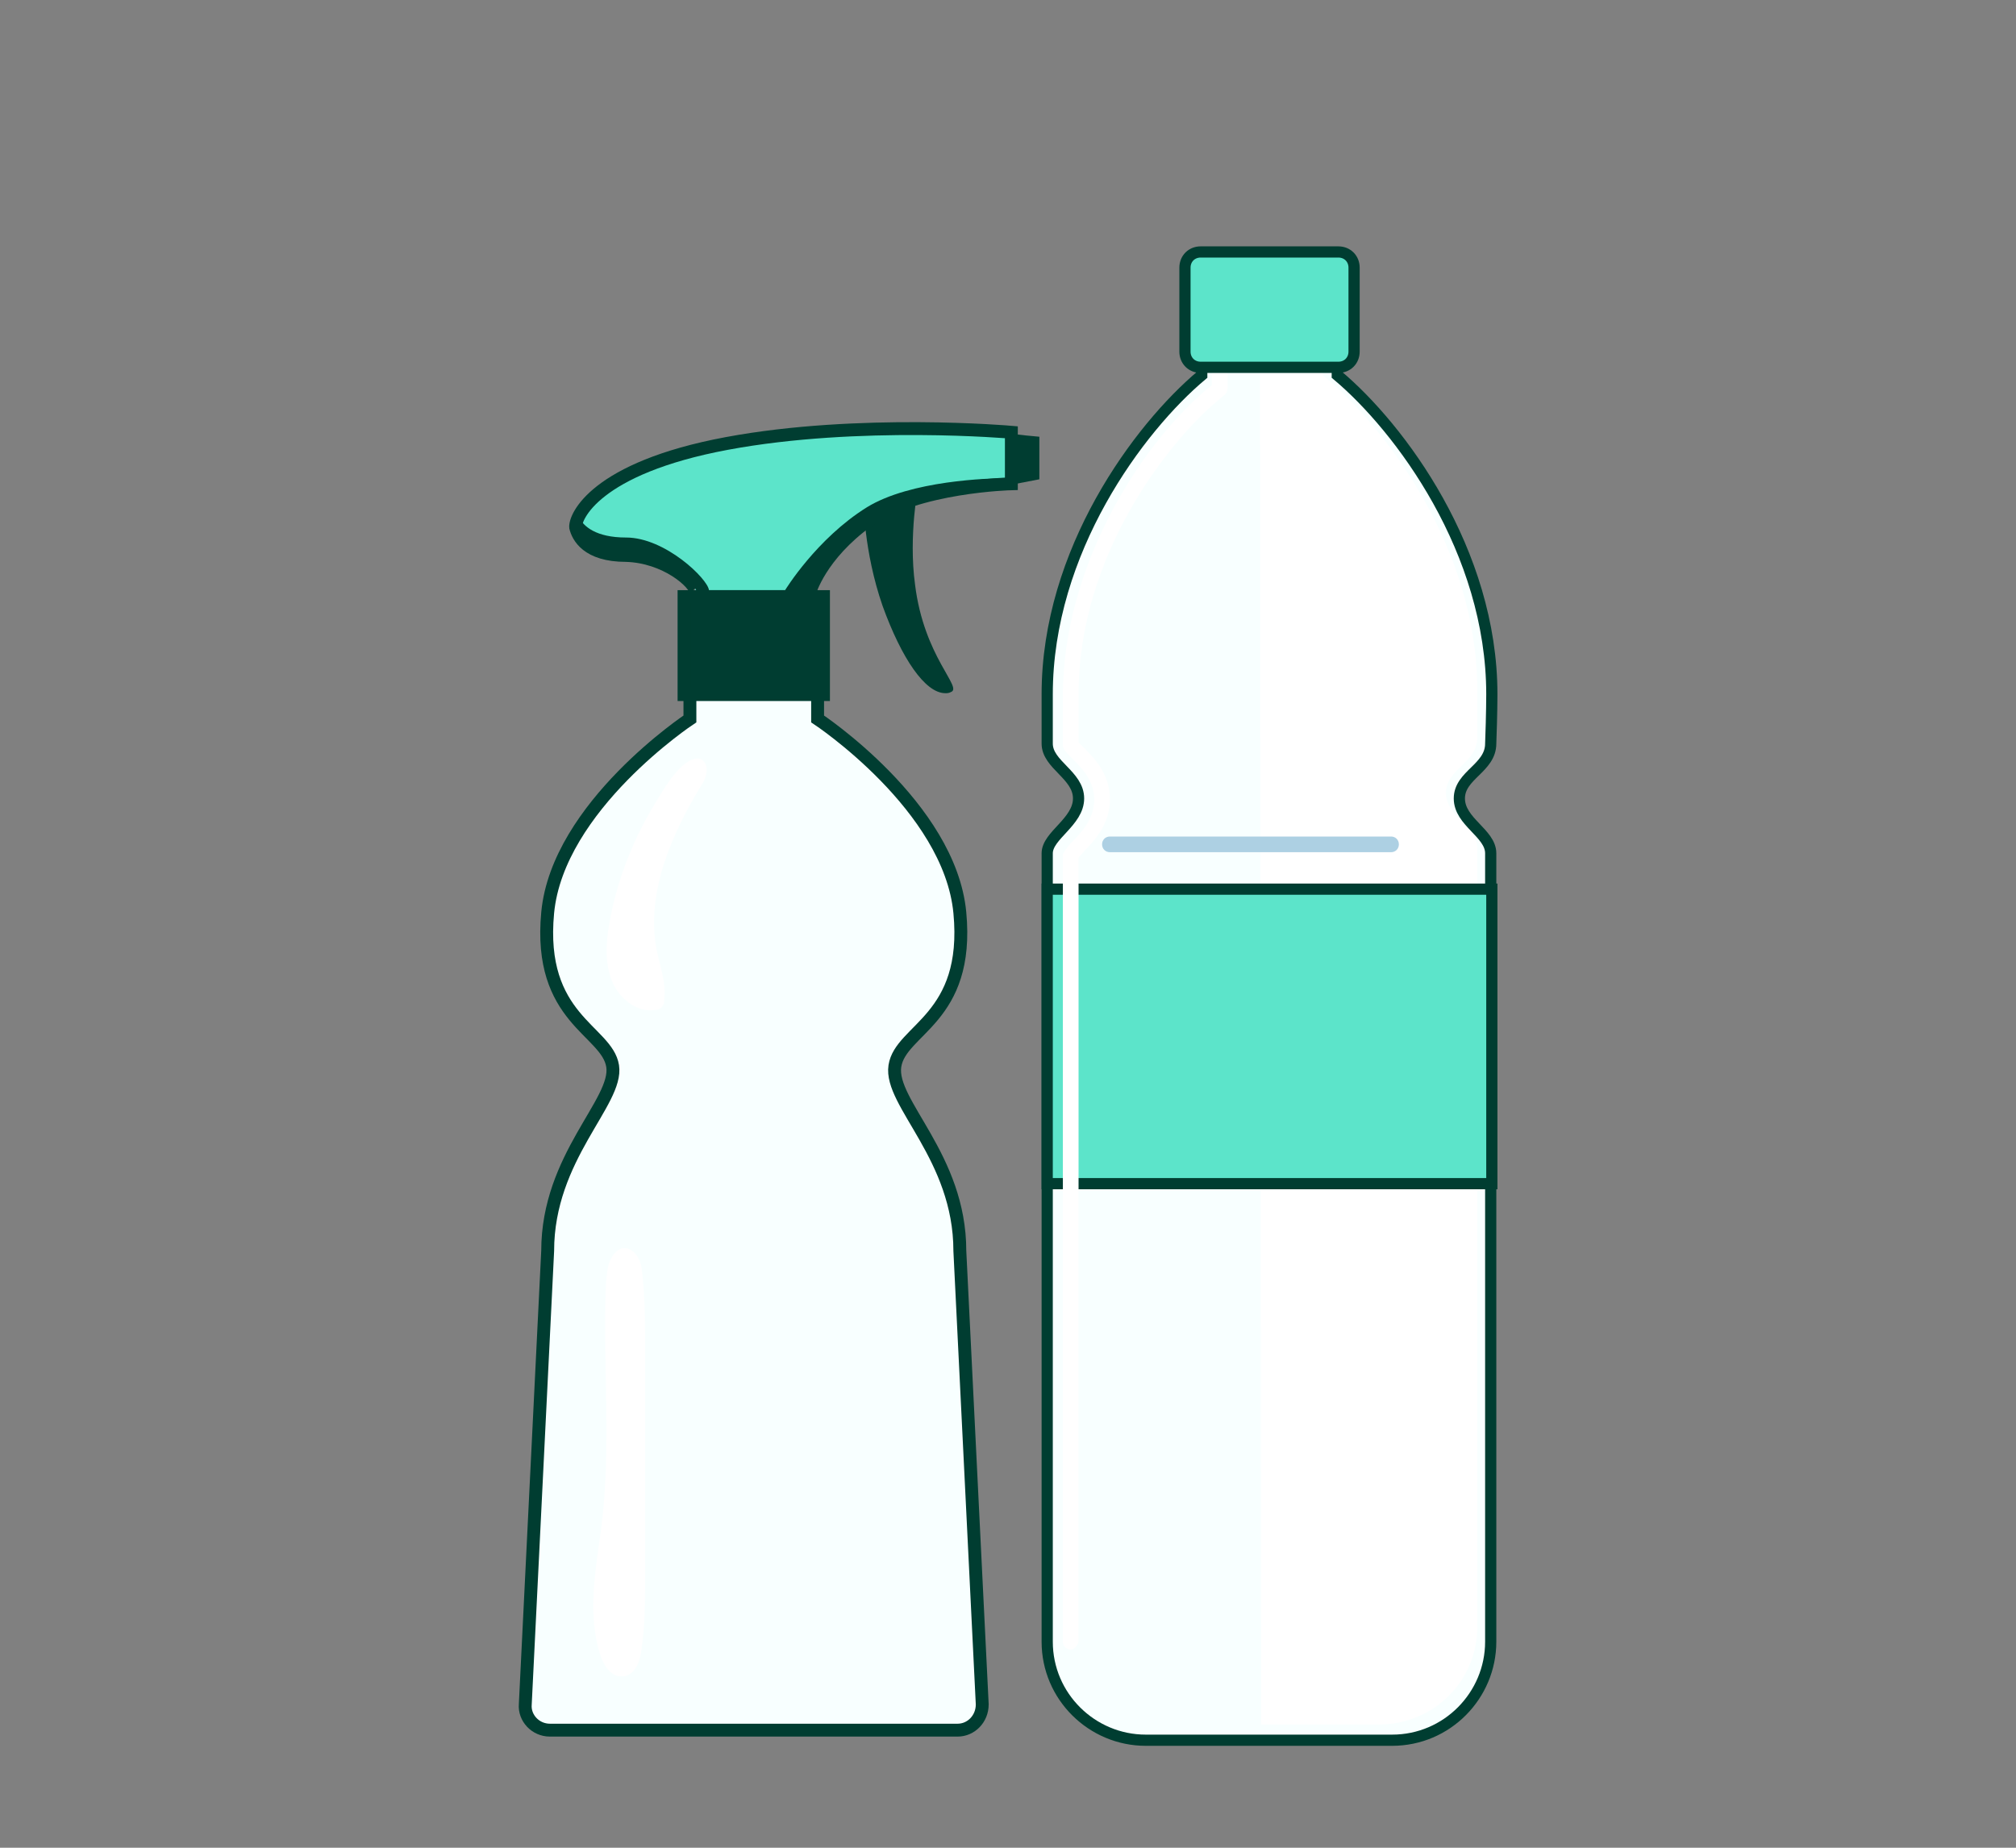 <?xml version="1.0" encoding="utf-8"?>
<!-- Generator: Adobe Illustrator 27.1.1, SVG Export Plug-In . SVG Version: 6.00 Build 0)  -->
<svg version="1.1" id="Layer_7" xmlns="http://www.w3.org/2000/svg" xmlns:xlink="http://www.w3.org/1999/xlink" x="0px" y="0px"
	 viewBox="0 0 180 165" style="enable-background:new 0 0 180 165;" xml:space="preserve">
<rect x="0" y="0" width="180" height="165" fill="#808080" stroke="none"/>
<style type="text/css">
	.st0{fill:#003D31;}
	.st1{fill:#5CE4CA;stroke:#003D31;stroke-width:1.15;stroke-miterlimit:10;}
	.st2{fill:#F8FFFF;stroke:#003D31;stroke-width:1.15;stroke-miterlimit:10;}
	.st3{fill:#FFFFFF;}
	.st4{fill:#F8FFFF;stroke:#003D31;stroke-miterlimit:10;}
	.st5{fill:#5CE4CA;stroke:#003D31;stroke-miterlimit:10;}
	.st6{fill:#ADD0E3;}
</style>
<g>
	<path class="st0" d="M84.4,61.4c-1.2,0-3.2-2.3-5-7.4c-1.4-3.9-1.6-7.6-1.7-8.8l3.6-1C81,45.7,80.6,49,81,52.3
		c0.5,4.1,2,6.7,2.9,8.2C84.1,60.8,84.3,61.2,84.4,61.4C84.4,61.4,84.4,61.4,84.4,61.4z"/>
	<path class="st0" d="M80.5,44.9c-0.2,1.8-0.4,4.6-0.1,7.5c0.4,3,1.3,5.3,2.1,6.9c-0.8-1.1-1.8-2.9-2.7-5.5
		c-1.2-3.4-1.6-6.7-1.6-8.2L80.5,44.9 M82,43.3L82,43.3L82,43.3z M82,43.3l-4.9,1.4c0,0,0,4.5,1.7,9.4c1.7,4.7,3.8,7.8,5.6,7.8
		c0.2,0,0.3,0,0.5-0.1c1.1-0.4-2.4-3.1-3.2-9.6C81.1,47.8,82,43.3,82,43.3L82,43.3z"/>
</g>
<path class="st1" d="M62.2,53c-0.1-1-2.8-3.3-6.3-3.4c-3.5,0-4.3-1.7-4.5-2.5c-0.1-0.9,1.7-5.3,13.5-7.5s25.4-1,25.4-1v4.6
	c0,0-8.4,0.2-12.8,3.3c-4.3,3.1-5.2,6.4-5.2,6.4S62.2,53,62.2,53z"/>
<g>
	<path class="st0" d="M70.9,52.4c0.8-1.1,2.7-3.6,5.4-5.7c-3,2.4-4.1,4.8-4.5,5.7H70.9z M60.5,50.4c-1.2-0.8-2.8-1.3-4.7-1.3
		c-2.5,0-3.4-0.9-3.7-1.5c0.8,0.5,1.9,1,3.7,1C57.5,48.6,59.2,49.5,60.5,50.4L60.5,50.4z"/>
	<path class="st0" d="M89.9,42.7c-1.6,0-8.6,0.2-12.5,2.6c-4.5,2.8-7.3,7.4-7.3,7.4l-6.8,0c-0.1-1-3.9-4.7-7.4-4.7
		c-2.7,0-3.8-1-4.2-1.8c-0.2,0.4-0.3,0.8-0.2,1c0.1,0.9,1,2.5,4.5,2.5c3.5,0,6.2,2.4,6.3,3.4h10c0,0,0.9-3.3,5.2-6.4
		c4.3-3.1,12.8-3.3,12.8-3.3v-0.7C90.2,42.7,90.1,42.7,89.9,42.7L89.9,42.7L89.9,42.7z"/>
</g>
<path class="st2" d="M85.7,111.7c0-8.4-6.3-13.2-5.8-16.5s6.7-4.2,5.8-13.7S73,64.2,73,64.2v-9.1H61.6v9.1c0,0-11.8,7.8-12.7,17.3
	s5.3,10.5,5.8,13.7c0.5,3.2-5.8,8.1-5.8,16.5l-2,40.5c-0.1,1.2,0.9,2.3,2.2,2.3h36.4c1.2,0,2.2-1,2.2-2.3L85.7,111.7L85.7,111.7z"/>
<g>
	<rect x="61.1" y="53.2" class="st0" width="12.4" height="8.8"/>
	<path class="st0" d="M72.9,53.8v7.6H61.7v-7.6H72.9 M74.1,52.7H60.5v9.9h13.6V52.7L74.1,52.7z"/>
</g>
<g>
	<path class="st0" d="M90.8,39.4c0.3,0,0.8,0.1,1.4,0.2v2.7l-1.4,0.3V39.4z"/>
	<path class="st0" d="M91.4,40.1c0.1,0,0.2,0,0.3,0v1.8l-0.3,0.1V40.1 M90.2,38.7v4.6l2.6-0.5V39C92.8,39,90.5,38.8,90.2,38.7
		L90.2,38.7L90.2,38.7z"/>
</g>
<path class="st3" d="M54.4,82.5c-0.3,1.7-0.4,3.4,0.2,5s2.2,2.9,3.8,2.7c0.3,0,0.6-0.1,0.7-0.3c0.2-0.2,0.2-0.4,0.2-0.6
	c0.2-1.6-0.4-3.1-0.7-4.6c-0.9-5.1,1.4-10.3,4.1-14.7c0.9-1.4,0.2-3-1.4-1.9c-1.3,0.9-2.4,3-3.2,4.3C56.3,75.5,55,79,54.4,82.5
	L54.4,82.5z"/>
<path class="st3" d="M54.5,112.5c-0.3,0.6-0.3,1.4-0.4,2.1c-0.3,7.2,0.5,14.5-0.4,21.7c-0.5,3.8-1.3,7.8-0.1,11.5
	c0.3,0.9,0.9,1.9,1.9,1.9c1.2,0,1.7-1.4,1.8-2.6c0.3-2.1,0.3-4.3,0.3-6.5c0-6.6,0-13.3,0-19.9c0-2.5,0-5-0.3-7.4
	C57.1,111.7,55.5,110.5,54.5,112.5L54.5,112.5z"/>
<g>
	<path class="st4" d="M133.2,62c0-12.8-8.2-23.8-13.8-28.5c0-2.4,0-4.7,0-7.1h-12.1c0,2.3,0,4.7,0,7.1c-5.6,4.7-13.8,15.7-13.8,28.5
		c0,0.1,0,1.7,0,4.4c0,1.9,2.8,2.8,2.8,4.9c0,2.1-2.8,3.3-2.8,4.9c0,24.1,0,70.4,0,70.4c0,4.9,4,8.8,8.8,8.8h22c4.9,0,8.8-4,8.8-8.8
		c0,0,0-46.3,0-70.4c0-1.8-2.8-2.8-2.8-4.9c0-2.1,2.8-2.7,2.8-4.9C133.2,63.7,133.2,62.1,133.2,62z"/>
</g>
<g>
	<path class="st3" d="M131.9,61.6c0-12.6-8.2-23.5-13.8-28.1v-7h-5.6l0.1,127.5h10.5c4.9,0,8.8-3.9,8.8-8.7c0,0,0-45.7,0-69.6
		c0-1.8-2.8-2.8-2.8-4.9c0-2.1,2.8-2.7,2.8-4.9V61.6z"/>
</g>
<g>
	<rect x="93.5" y="79.4" class="st5" width="39.7" height="26.3"/>
</g>
<g>
	<path class="st3" d="M95.6,147.3c-0.4,0-0.7-0.3-0.7-0.7V76.4c0-0.1,0-0.2,0.1-0.3c0.1-0.2,0.4-0.6,0.8-1c0.9-0.9,1.9-2.1,1.9-3.7
		c0-1.6-1-2.7-1.8-3.5c-0.6-0.6-0.9-0.9-1-1.2c0-0.2,0-4.6,0-4.6c0-11.3,6.7-22.1,12.8-27.3l0.5-0.4v-5.8c0-0.4,0.3-0.7,0.7-0.7
		c0.4,0,0.7,0.3,0.7,0.7v6.1c0,0.2-0.1,0.4-0.2,0.5l-0.7,0.6c-4.3,3.6-12.4,13.7-12.4,26.2v4.3c0.1,0.1,0.3,0.3,0.6,0.6
		c0.9,0.9,2.2,2.3,2.2,4.5c0,2.2-1.4,3.7-2.3,4.6c-0.1,0.2-0.4,0.4-0.5,0.6v70C96.2,147,95.9,147.3,95.6,147.3z"/>
</g>
<g>
	<path class="st6" d="M124.2,76.1H99.1c-0.4,0-0.7-0.3-0.7-0.7c0-0.4,0.3-0.7,0.7-0.7h25.1c0.4,0,0.7,0.3,0.7,0.7
		C124.9,75.8,124.6,76.1,124.2,76.1z"/>
</g>
<g>
	<path class="st5" d="M120.9,31.4c0,0.8-0.6,1.4-1.4,1.4h-12.3c-0.8,0-1.4-0.6-1.4-1.4v-7.5c0-0.8,0.6-1.4,1.4-1.4h12.3
		c0.8,0,1.4,0.6,1.4,1.4V31.4z"/>
</g>
</svg>
